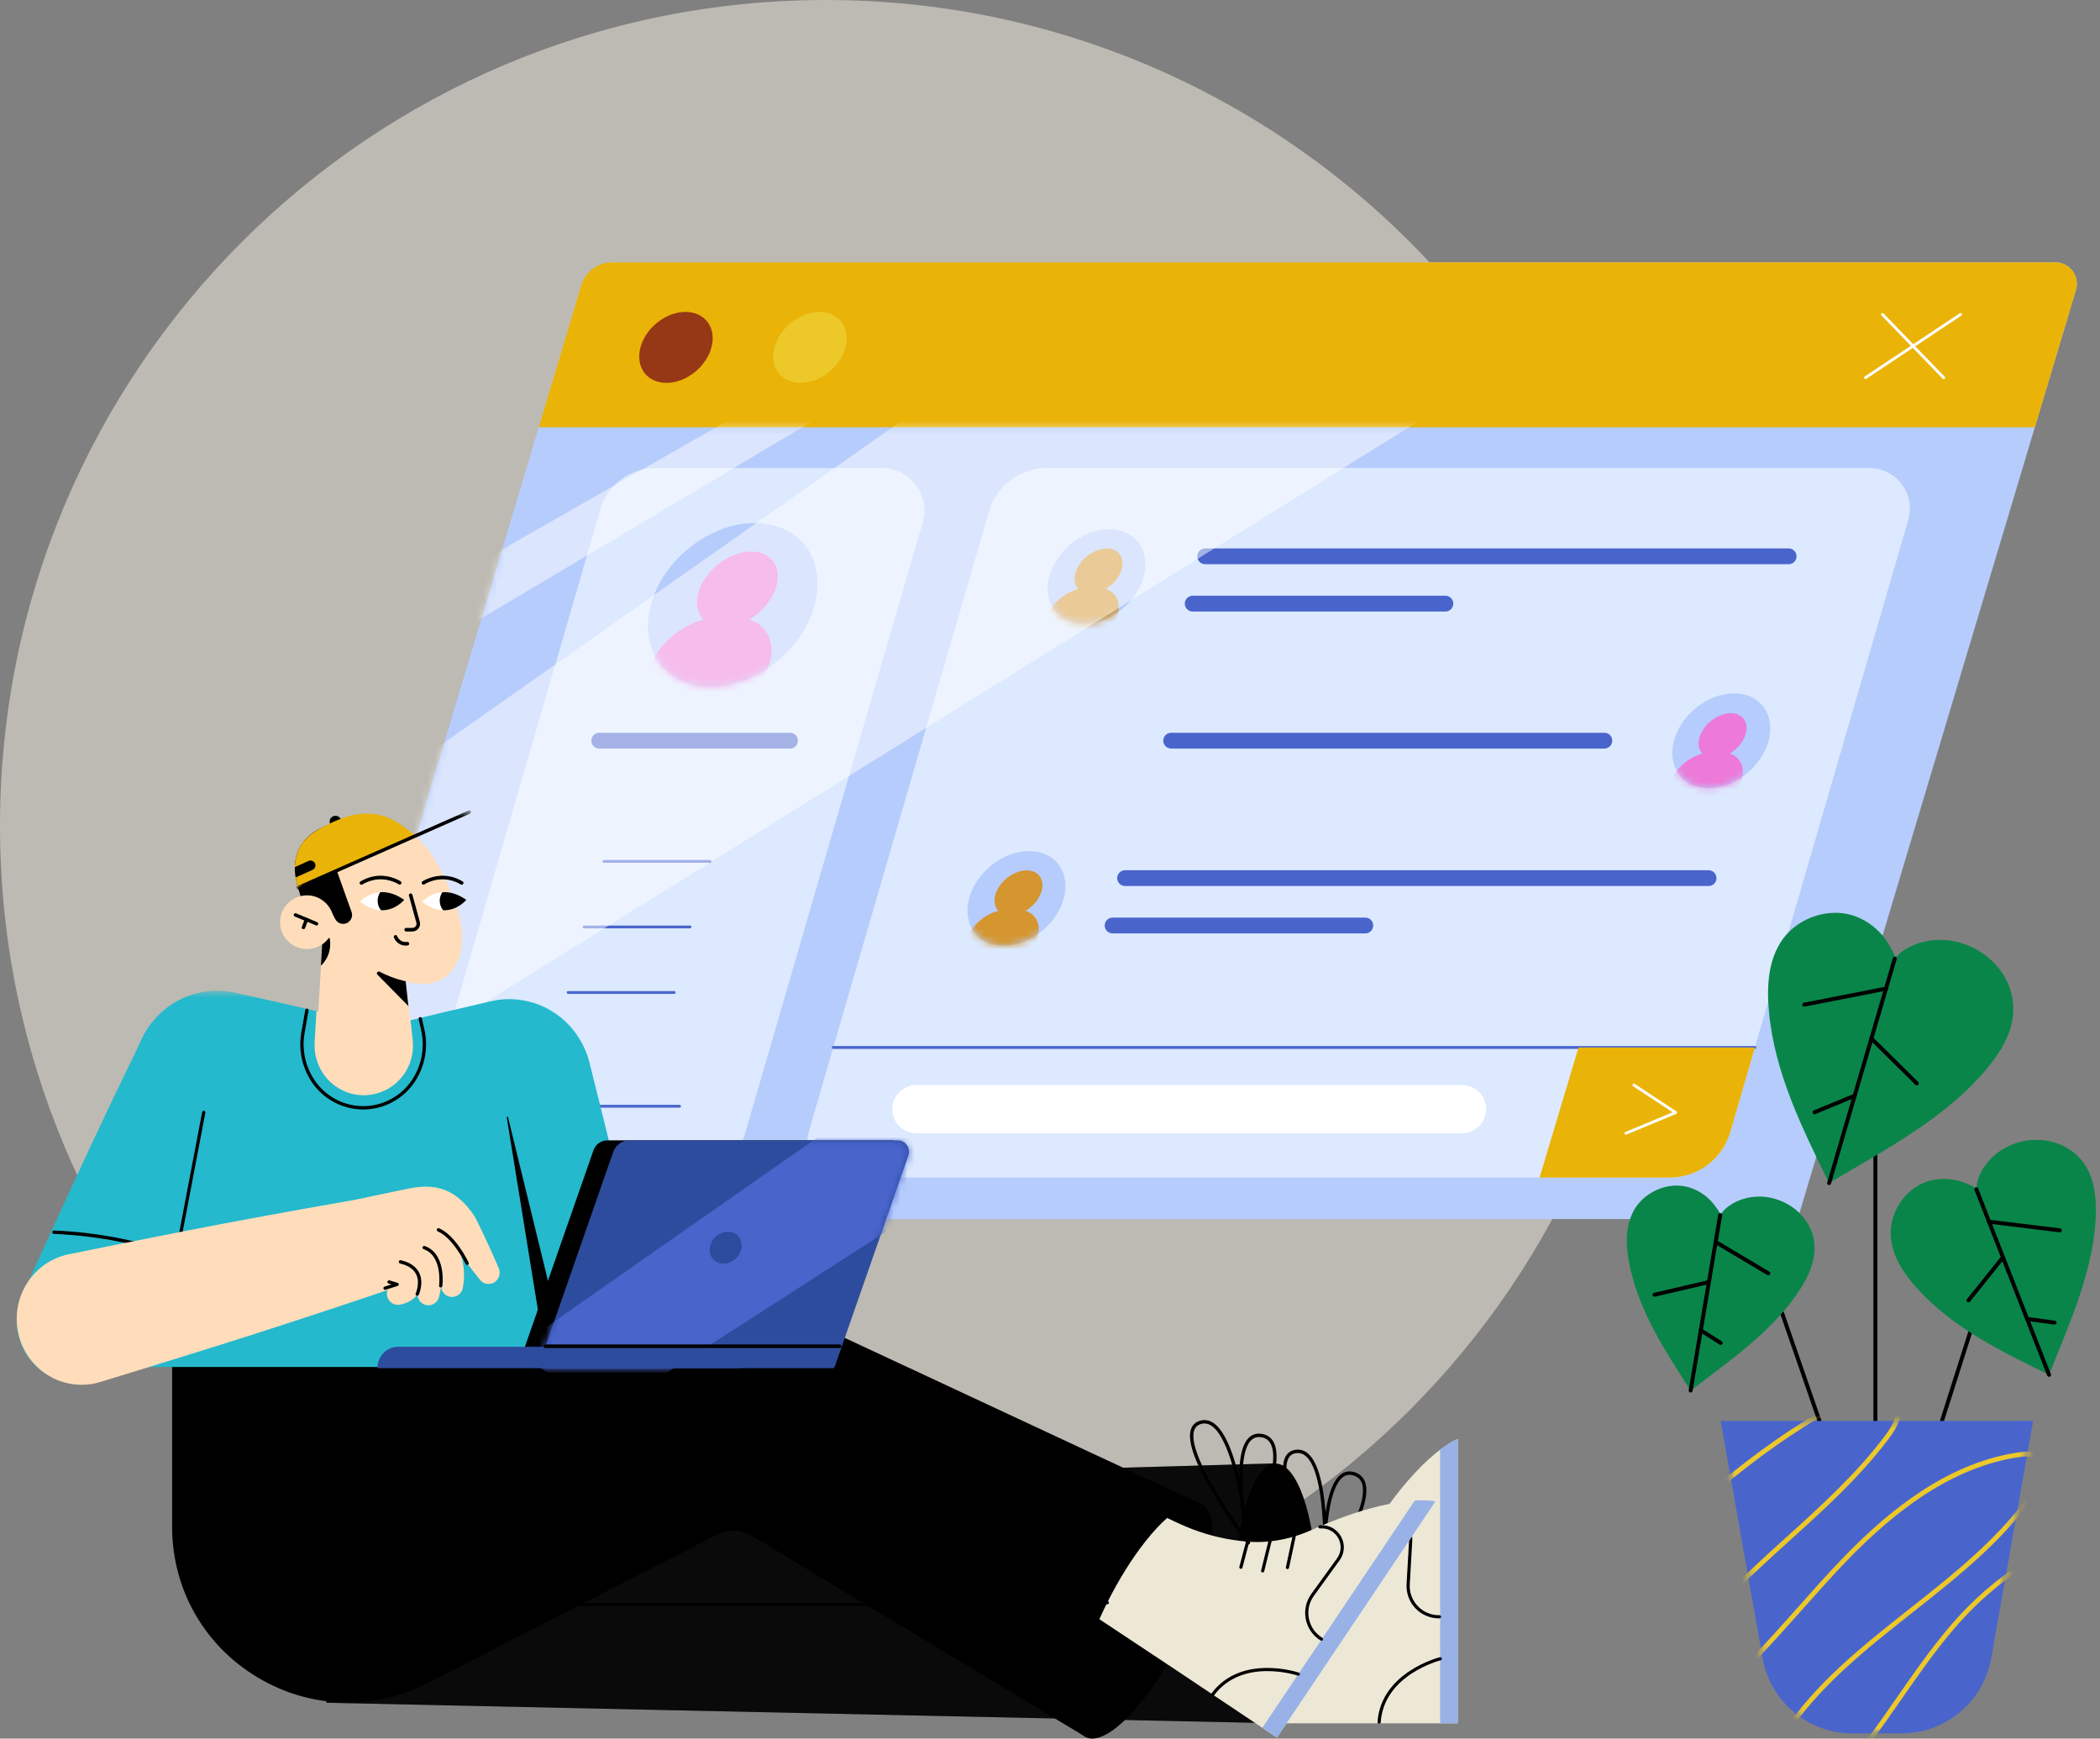 <svg width="302" height="250" viewBox="0 0 302 250" fill="none" xmlns="http://www.w3.org/2000/svg"><rect x="0" y="0" width="302" height="250" fill="#808080" stroke="none"/><path opacity="0.5" fill-rule="evenodd" clip-rule="evenodd" d="M237.53 118.765C237.53 184.357 184.357 237.53 118.765 237.53C53.173 237.53 0 184.357 0 118.765C0 53.173 53.173 0 118.765 0C184.357 0 237.53 53.173 237.53 118.765Z" fill="#F9F4E5"/><path fill-rule="evenodd" clip-rule="evenodd" d="M298.542 41.696L292.627 61.438L258.522 175.298H43.367L77.473 61.438L83.584 41.04C84.174 39.069 85.987 37.719 88.044 37.719H295.581C297.649 37.719 299.136 39.715 298.542 41.696Z" fill="#B6CCFC"/><path fill-rule="evenodd" clip-rule="evenodd" d="M298.542 41.696L292.627 61.438H77.473L83.583 41.04C84.174 39.069 85.986 37.719 88.044 37.719H295.581C297.651 37.719 299.136 39.715 298.542 41.696Z" fill="#EAB308"/><path fill-rule="evenodd" clip-rule="evenodd" d="M102.312 49.954C101.557 52.772 98.66 55.056 95.842 55.056C93.024 55.056 91.352 52.772 92.107 49.954C92.862 47.136 95.759 44.852 98.576 44.852C101.394 44.852 103.067 47.136 102.312 49.954Z" fill="#963716"/><path fill-rule="evenodd" clip-rule="evenodd" d="M121.581 49.954C120.825 52.772 117.93 55.056 115.112 55.056C112.294 55.056 110.622 52.772 111.377 49.954C112.132 47.136 115.028 44.852 117.846 44.852C120.663 44.852 122.336 47.136 121.581 49.954Z" fill="#EDC829"/><path fill-rule="evenodd" clip-rule="evenodd" d="M279.515 54.512C279.462 54.512 279.41 54.491 279.37 54.45L270.569 45.351C270.49 45.271 270.494 45.143 270.574 45.065C270.654 44.987 270.782 44.989 270.86 45.069L279.662 54.168C279.739 54.248 279.737 54.377 279.657 54.455C279.618 54.493 279.567 54.512 279.515 54.512Z" fill="white"/><path fill-rule="evenodd" clip-rule="evenodd" d="M268.274 54.512C268.207 54.512 268.144 54.48 268.105 54.421C268.042 54.328 268.067 54.203 268.161 54.14L281.838 45.042C281.932 44.98 282.056 45.005 282.12 45.098C282.181 45.191 282.155 45.317 282.063 45.379L268.385 54.478C268.351 54.501 268.311 54.512 268.274 54.512Z" fill="white"/><path fill-rule="evenodd" clip-rule="evenodd" d="M274.43 74.748L252.37 150.616L248.839 162.757C247.708 166.646 244.145 169.319 240.096 169.319H121.31C117.85 169.319 115.357 165.999 116.323 162.676L142.249 73.508C143.319 69.829 146.691 67.297 150.524 67.297H268.838C272.719 67.297 275.514 71.021 274.43 74.748Z" fill="#DCE9FF"/><path fill-rule="evenodd" clip-rule="evenodd" d="M86.358 73.219L60.325 162.754C59.369 166.042 61.835 169.328 65.26 169.328H98.83C102.664 169.328 106.038 166.794 107.108 163.114L132.682 75.156C133.826 71.229 130.879 67.305 126.79 67.305H94.237C90.588 67.305 87.377 69.715 86.358 73.219Z" fill="#DCE9FF"/><path fill-rule="evenodd" clip-rule="evenodd" d="M113.62 107.637H86.174C85.547 107.637 85.039 107.129 85.039 106.502C85.039 105.875 85.547 105.367 86.174 105.367H113.62C114.247 105.367 114.755 105.875 114.755 106.502C114.755 107.129 114.247 107.637 113.62 107.637Z" fill="#4965CC"/><path fill-rule="evenodd" clip-rule="evenodd" d="M257.228 81.129H173.314C172.686 81.129 172.18 80.621 172.18 79.994C172.18 79.367 172.686 78.859 173.314 78.859H257.228C257.854 78.859 258.363 79.367 258.363 79.994C258.363 80.621 257.854 81.129 257.228 81.129Z" fill="#4965CC"/><path fill-rule="evenodd" clip-rule="evenodd" d="M230.724 107.637H168.424C167.798 107.637 167.289 107.129 167.289 106.502C167.289 105.875 167.798 105.367 168.424 105.367H230.724C231.351 105.367 231.857 105.875 231.857 106.502C231.857 107.129 231.351 107.637 230.724 107.637Z" fill="#4965CC"/><path fill-rule="evenodd" clip-rule="evenodd" d="M207.862 87.933H171.518C170.89 87.933 170.383 87.425 170.383 86.799C170.383 86.172 170.89 85.664 171.518 85.664H207.862C208.488 85.664 208.997 86.172 208.997 86.799C208.997 87.425 208.488 87.933 207.862 87.933Z" fill="#4965CC"/><path fill-rule="evenodd" clip-rule="evenodd" d="M245.713 127.402H161.799C161.171 127.402 160.664 126.896 160.664 126.268C160.664 125.641 161.171 125.133 161.799 125.133H245.713C246.339 125.133 246.847 125.641 246.847 126.268C246.847 126.896 246.339 127.402 245.713 127.402Z" fill="#4965CC"/><path fill-rule="evenodd" clip-rule="evenodd" d="M196.346 134.215H160.002C159.374 134.215 158.867 133.706 158.867 133.08C158.867 132.452 159.374 131.945 160.002 131.945H196.346C196.973 131.945 197.481 132.452 197.481 133.08C197.481 133.706 196.973 134.215 196.346 134.215Z" fill="#4965CC"/><path fill-rule="evenodd" clip-rule="evenodd" d="M102.099 124.061H86.851C86.739 124.061 86.648 123.97 86.648 123.859C86.648 123.747 86.739 123.656 86.851 123.656H102.099C102.211 123.656 102.302 123.747 102.302 123.859C102.302 123.97 102.211 124.061 102.099 124.061Z" fill="#4965CC"/><path fill-rule="evenodd" clip-rule="evenodd" d="M99.243 133.49H83.996C83.884 133.49 83.793 133.4 83.793 133.289C83.793 133.176 83.884 133.086 83.996 133.086H99.243C99.356 133.086 99.446 133.176 99.446 133.289C99.446 133.4 99.356 133.49 99.243 133.49Z" fill="#4965CC"/><path fill-rule="evenodd" clip-rule="evenodd" d="M96.951 142.912H81.703C81.591 142.912 81.5 142.822 81.5 142.711C81.5 142.598 81.591 142.508 81.703 142.508H96.951C97.062 142.508 97.153 142.598 97.153 142.711C97.153 142.822 97.062 142.912 96.951 142.912Z" fill="#4965CC"/><path fill-rule="evenodd" clip-rule="evenodd" d="M97.719 159.273H70.273C70.161 159.273 70.07 159.183 70.07 159.07C70.07 158.958 70.161 158.867 70.273 158.867H97.719C97.831 158.867 97.922 158.958 97.922 159.07C97.922 159.183 97.831 159.273 97.719 159.273Z" fill="#4965CC"/><path fill-rule="evenodd" clip-rule="evenodd" d="M252.369 150.82H119.828C119.717 150.82 119.625 150.73 119.625 150.617C119.625 150.504 119.717 150.414 119.828 150.414H252.369C252.482 150.414 252.572 150.504 252.572 150.617C252.572 150.73 252.482 150.82 252.369 150.82Z" fill="#4965CC"/><path fill-rule="evenodd" clip-rule="evenodd" d="M210.257 156.023H131.788C130.259 156.023 128.911 157.025 128.471 158.487C127.798 160.713 129.464 162.955 131.788 162.955H210.257C211.786 162.955 213.134 161.953 213.574 160.489C214.246 158.266 212.581 156.023 210.257 156.023Z" fill="white"/><path fill-rule="evenodd" clip-rule="evenodd" d="M252.368 150.625L248.838 162.766C247.706 166.655 244.144 169.329 240.094 169.329H221.402L227.01 150.625H252.368Z" fill="#EAB308"/><path fill-rule="evenodd" clip-rule="evenodd" d="M233.828 163.155C233.748 163.155 233.673 163.109 233.64 163.031C233.598 162.928 233.647 162.809 233.75 162.766L240.548 159.937L234.859 156.192C234.765 156.13 234.739 156.004 234.801 155.912C234.862 155.818 234.988 155.792 235.082 155.854L241.09 159.809C241.152 159.85 241.188 159.922 241.181 159.997C241.172 160.072 241.125 160.137 241.056 160.164L233.907 163.14C233.881 163.15 233.854 163.155 233.828 163.155Z" fill="white"/><path fill-rule="evenodd" clip-rule="evenodd" d="M152.981 129.18C151.975 132.939 148.111 135.987 144.352 135.987C140.595 135.987 138.363 132.939 139.371 129.18C140.378 125.423 144.241 122.375 147.999 122.375C151.758 122.375 153.988 125.423 152.981 129.18Z" fill="#B6CCFC"/><path fill-rule="evenodd" clip-rule="evenodd" d="M117.184 86.994C115.437 93.514 108.735 98.8 102.214 98.8C95.694 98.8 91.825 93.514 93.572 86.994C95.319 80.473 102.021 75.188 108.541 75.188C115.062 75.188 118.932 80.473 117.184 86.994Z" fill="white"/><path fill-rule="evenodd" clip-rule="evenodd" d="M117.184 86.994C115.437 93.514 108.735 98.8 102.214 98.8C95.694 98.8 91.825 93.514 93.572 86.994C95.319 80.473 102.021 75.188 108.541 75.188C115.062 75.188 118.932 80.473 117.184 86.994Z" fill="#B6CCFC"/><mask id="mask0_7446_26994" style="mask-type:alpha" maskUnits="userSpaceOnUse" x="93" y="75" width="25" height="24"><path fill-rule="evenodd" clip-rule="evenodd" d="M93.572 87.017C91.825 93.537 95.694 98.823 102.214 98.823C108.735 98.823 115.437 93.537 117.184 87.017C118.932 80.497 115.062 75.211 108.541 75.211C102.021 75.211 95.319 80.497 93.572 87.017Z" fill="white"/></mask><g mask="url(#mask0_7446_26994)"><path fill-rule="evenodd" clip-rule="evenodd" d="M107.769 89.102H107.767C109.439 88.104 110.858 86.53 111.503 84.757C112.6 81.741 111.046 79.297 108.03 79.297C105.015 79.297 101.681 81.741 100.583 84.757C99.938 86.53 100.21 88.104 101.157 89.102H101.156C97.829 89.947 94.608 92.718 93.412 96.005L92.082 99.658H109.157L110.486 96.005C111.683 92.718 110.479 89.947 107.769 89.102Z" fill="#ED7AD8"/></g><path fill-rule="evenodd" clip-rule="evenodd" d="M164.497 82.899C163.49 86.658 159.627 89.705 155.868 89.705C152.11 89.705 149.878 86.658 150.887 82.899C151.894 79.141 155.757 76.094 159.514 76.094C163.274 76.094 165.504 79.141 164.497 82.899Z" fill="#B6CCFC"/><mask id="mask1_7446_26994" style="mask-type:alpha" maskUnits="userSpaceOnUse" x="150" y="76" width="15" height="14"><path fill-rule="evenodd" clip-rule="evenodd" d="M150.887 82.899C149.878 86.658 152.11 89.705 155.868 89.705C159.627 89.705 163.49 86.658 164.497 82.899C165.504 79.141 163.274 76.094 159.514 76.094C155.757 76.094 151.894 79.141 150.887 82.899Z" fill="white"/></mask><g mask="url(#mask1_7446_26994)"><path fill-rule="evenodd" clip-rule="evenodd" d="M159.009 84.688H159.007C159.998 84.097 160.84 83.163 161.222 82.112C161.872 80.324 160.95 78.875 159.164 78.875C157.376 78.875 155.398 80.324 154.748 82.112C154.366 83.163 154.528 84.097 155.087 84.688C153.115 85.189 151.205 86.832 150.495 88.781L149.707 90.947H159.831L160.619 88.781C161.329 86.832 160.614 85.189 159.009 84.688Z" fill="#D5962F"/></g><path fill-rule="evenodd" clip-rule="evenodd" d="M254.348 106.508C253.341 110.267 249.478 113.313 245.72 113.313C241.961 113.313 239.731 110.267 240.738 106.508C241.745 102.75 245.608 99.703 249.367 99.703C253.125 99.703 255.355 102.75 254.348 106.508Z" fill="#B6CCFC"/><mask id="mask2_7446_26994" style="mask-type:alpha" maskUnits="userSpaceOnUse" x="240" y="99" width="15" height="15"><path fill-rule="evenodd" clip-rule="evenodd" d="M240.746 106.5C239.739 110.259 241.969 113.305 245.728 113.305C249.486 113.305 253.349 110.259 254.356 106.5C255.363 102.742 253.132 99.695 249.375 99.695C245.616 99.695 241.752 102.742 240.746 106.5Z" fill="white"/></mask><g mask="url(#mask2_7446_26994)"><path fill-rule="evenodd" clip-rule="evenodd" d="M248.749 108.36H248.747C249.739 107.769 250.58 106.835 250.964 105.784C251.614 103.996 250.693 102.547 248.904 102.547C247.116 102.547 245.14 103.996 244.49 105.784C244.106 106.835 244.268 107.769 244.829 108.36H244.828C242.857 108.861 240.946 110.505 240.238 112.453L239.449 114.619H249.572L250.36 112.453C251.07 110.505 250.357 108.861 248.749 108.36Z" fill="#ED7AD8"/></g><mask id="mask3_7446_26994" style="mask-type:alpha" maskUnits="userSpaceOnUse" x="139" y="122" width="15" height="14"><path fill-rule="evenodd" clip-rule="evenodd" d="M139.371 129.182C138.364 132.939 140.594 135.987 144.353 135.987C148.111 135.987 151.976 132.939 152.983 129.182C153.989 125.423 151.759 122.375 148 122.375C144.242 122.375 140.379 125.423 139.371 129.182Z" fill="white"/></mask><g mask="url(#mask3_7446_26994)"><path fill-rule="evenodd" clip-rule="evenodd" d="M147.491 130.97C148.483 130.378 149.324 129.444 149.706 128.393C150.356 126.605 149.435 125.156 147.647 125.156C145.86 125.156 143.882 126.605 143.232 128.393C142.85 129.444 143.01 130.378 143.572 130.97C141.599 131.47 139.69 133.113 138.98 135.062L138.191 137.227H148.315L149.104 135.062C149.812 133.113 149.099 131.47 147.491 130.97Z" fill="#D5962F"/></g><mask id="mask4_7446_26994" style="mask-type:alpha" maskUnits="userSpaceOnUse" x="43" y="61" width="250" height="115"><path fill-rule="evenodd" clip-rule="evenodd" d="M77.469 61.391L43.363 175.249H258.518L292.624 61.391H77.469Z" fill="white"/></mask><g mask="url(#mask4_7446_26994)"><path opacity="0.5" fill-rule="evenodd" clip-rule="evenodd" d="M-58.633 192.98L-35.002 209.394L263.347 23.616L197.101 13.062L-58.633 192.98Z" fill="white"/></g><mask id="mask5_7446_26994" style="mask-type:alpha" maskUnits="userSpaceOnUse" x="43" y="61" width="250" height="115"><path fill-rule="evenodd" clip-rule="evenodd" d="M77.469 61.391L43.363 175.249H258.518L292.624 61.391H77.469Z" fill="white"/></mask><g mask="url(#mask5_7446_26994)"><path opacity="0.5" fill-rule="evenodd" clip-rule="evenodd" d="M-44.255 156.494L187.612 18.422L165.231 25.894L-49.691 148.64L-44.255 156.494Z" fill="white"/></g><path fill-rule="evenodd" clip-rule="evenodd" d="M264.73 213.489C264.612 213.489 264.502 213.415 264.461 213.297L251.891 177.011C251.839 176.863 251.918 176.7 252.067 176.649C252.216 176.597 252.378 176.676 252.43 176.825L265 213.11C265.051 213.259 264.972 213.422 264.824 213.473C264.793 213.484 264.761 213.489 264.73 213.489Z" fill="black"/><path fill-rule="evenodd" clip-rule="evenodd" d="M269.699 221.062C269.542 221.062 269.414 220.934 269.414 220.777V140.817C269.414 140.659 269.542 140.531 269.699 140.531C269.857 140.531 269.984 140.659 269.984 140.817V220.777C269.984 220.934 269.857 221.062 269.699 221.062Z" fill="black"/><path fill-rule="evenodd" clip-rule="evenodd" d="M272.559 225.674C272.53 225.674 272.501 225.669 272.472 225.66C272.322 225.612 272.239 225.452 272.287 225.302L288.002 175.972C288.05 175.822 288.21 175.739 288.36 175.787C288.51 175.835 288.593 175.995 288.546 176.145L272.83 225.475C272.792 225.596 272.68 225.674 272.559 225.674Z" fill="black"/><path fill-rule="evenodd" clip-rule="evenodd" d="M273.449 249.25H266.386C260.025 249.25 254.581 244.683 253.474 238.419L247.449 204.312H292.386L286.361 238.419C285.254 244.683 279.811 249.25 273.449 249.25Z" fill="#4965CC"/><path fill-rule="evenodd" clip-rule="evenodd" d="M294.675 197.691C297.596 190.26 301.223 182.509 301.403 174.383C301.452 172.134 301.182 169.802 300.05 167.858C297.525 163.523 291.616 162.781 287.633 165.501C285.667 166.844 284.251 169.017 284.216 171.014C284.221 170.702 282.577 170.091 282.315 169.995C281.596 169.734 280.839 169.578 280.076 169.531C278.633 169.441 277.147 169.732 275.89 170.456C273.427 171.874 271.803 174.696 271.903 177.548C272.011 180.648 273.929 183.387 276.053 185.648C281.219 191.149 287.999 194.41 294.675 197.691Z" fill="#098549"/><path fill-rule="evenodd" clip-rule="evenodd" d="M243.133 199.955C248.782 195.608 255.118 191.339 258.987 185.2C260.058 183.501 260.922 181.592 260.948 179.583C261.006 175.105 256.822 171.824 252.524 172.077C250.402 172.202 248.32 173.216 247.376 174.729C247.524 174.492 246.546 173.269 246.388 173.075C245.958 172.545 245.45 172.078 244.888 171.691C243.825 170.96 242.554 170.501 241.258 170.478C238.721 170.433 236.182 171.847 234.949 174.076C233.608 176.499 233.819 179.477 234.407 182.183C235.836 188.767 239.528 194.377 243.133 199.955Z" fill="#098549"/><path fill-rule="evenodd" clip-rule="evenodd" d="M263.044 170.115C271.092 165.313 280.024 160.72 286.026 153.305C287.688 151.252 289.111 148.893 289.456 146.275C290.224 140.436 285.27 135.506 279.619 135.171C276.829 135.006 273.955 136.007 272.488 137.836C272.717 137.549 271.629 135.802 271.454 135.525C270.975 134.766 270.383 134.078 269.709 133.485C268.434 132.366 266.846 131.57 265.158 131.339C261.853 130.888 258.319 132.342 256.364 135.061C254.239 138.017 254.053 141.937 254.401 145.562C255.248 154.379 259.2 162.275 263.044 170.115Z" fill="#098549"/><path fill-rule="evenodd" clip-rule="evenodd" d="M263.043 170.404C263.017 170.404 262.99 170.4 262.963 170.393C262.812 170.348 262.725 170.19 262.769 170.039L272.214 137.76C272.258 137.609 272.416 137.522 272.567 137.566C272.718 137.611 272.805 137.769 272.761 137.92L263.317 170.199C263.28 170.323 263.167 170.404 263.043 170.404Z" fill="black"/><path fill-rule="evenodd" clip-rule="evenodd" d="M243.133 200.235C243.118 200.235 243.102 200.233 243.086 200.231C242.93 200.205 242.826 200.057 242.852 199.902L247.095 174.675C247.121 174.52 247.268 174.415 247.423 174.442C247.579 174.468 247.683 174.615 247.657 174.77L243.414 199.997C243.391 200.136 243.27 200.235 243.133 200.235Z" fill="black"/><path fill-rule="evenodd" clip-rule="evenodd" d="M294.674 197.974C294.56 197.974 294.452 197.905 294.408 197.793L283.949 171.116C283.892 170.969 283.964 170.804 284.111 170.746C284.258 170.689 284.423 170.761 284.48 170.908L294.939 197.585C294.997 197.731 294.925 197.897 294.778 197.954C294.744 197.968 294.709 197.974 294.674 197.974Z" fill="black"/><path fill-rule="evenodd" clip-rule="evenodd" d="M296.23 177.199C296.218 177.199 296.207 177.198 296.195 177.197L286.004 175.951C285.848 175.932 285.737 175.79 285.756 175.633C285.775 175.477 285.917 175.366 286.074 175.385L296.264 176.631C296.42 176.65 296.532 176.792 296.512 176.948C296.495 177.093 296.372 177.199 296.23 177.199Z" fill="black"/><path fill-rule="evenodd" clip-rule="evenodd" d="M283.082 187.277C283.019 187.277 282.956 187.257 282.904 187.215C282.781 187.116 282.761 186.937 282.86 186.814L287.828 180.615C287.926 180.492 288.105 180.472 288.228 180.57C288.351 180.669 288.371 180.848 288.273 180.971L283.305 187.171C283.248 187.241 283.165 187.277 283.082 187.277Z" fill="black"/><path fill-rule="evenodd" clip-rule="evenodd" d="M295.465 190.468C295.452 190.468 295.439 190.467 295.426 190.465L291.473 189.927C291.317 189.906 291.208 189.762 291.229 189.606C291.25 189.45 291.395 189.34 291.55 189.362L295.503 189.9C295.659 189.921 295.769 190.065 295.747 190.221C295.728 190.364 295.606 190.468 295.465 190.468Z" fill="black"/><path fill-rule="evenodd" clip-rule="evenodd" d="M259.469 144.747C259.335 144.747 259.216 144.652 259.189 144.516C259.159 144.362 259.259 144.212 259.414 144.182L271.17 141.88C271.325 141.85 271.475 141.951 271.505 142.105C271.535 142.26 271.434 142.41 271.28 142.44L259.524 144.742C259.505 144.745 259.487 144.747 259.469 144.747Z" fill="black"/><path fill-rule="evenodd" clip-rule="evenodd" d="M275.657 156.069C275.584 156.069 275.512 156.042 275.457 155.987L268.921 149.535C268.809 149.424 268.808 149.244 268.918 149.132C269.029 149.02 269.209 149.019 269.321 149.129L275.857 155.581C275.969 155.692 275.97 155.872 275.86 155.984C275.804 156.041 275.73 156.069 275.657 156.069Z" fill="black"/><path fill-rule="evenodd" clip-rule="evenodd" d="M260.949 160.222C260.837 160.222 260.731 160.155 260.686 160.045C260.626 159.9 260.695 159.733 260.84 159.673L266.611 157.287C266.756 157.227 266.923 157.296 266.983 157.442C267.043 157.588 266.974 157.754 266.828 157.814L261.058 160.2C261.023 160.215 260.986 160.222 260.949 160.222Z" fill="black"/><path fill-rule="evenodd" clip-rule="evenodd" d="M254.3 183.382C254.25 183.382 254.2 183.369 254.154 183.342L246.581 178.835C246.445 178.754 246.401 178.579 246.482 178.444C246.562 178.309 246.737 178.264 246.873 178.345L254.446 182.852C254.581 182.932 254.626 183.107 254.545 183.243C254.492 183.332 254.397 183.382 254.3 183.382Z" fill="black"/><path fill-rule="evenodd" clip-rule="evenodd" d="M237.937 186.458C237.808 186.458 237.69 186.369 237.66 186.237C237.624 186.084 237.72 185.931 237.873 185.895L245.687 184.078C245.841 184.042 245.994 184.138 246.03 184.291C246.065 184.444 245.97 184.598 245.817 184.633L238.002 186.451C237.98 186.456 237.959 186.458 237.937 186.458Z" fill="black"/><path fill-rule="evenodd" clip-rule="evenodd" d="M247.449 193.392C247.396 193.392 247.343 193.377 247.296 193.347L244.437 191.526C244.304 191.441 244.265 191.265 244.349 191.132C244.434 190.999 244.61 190.96 244.743 191.045L247.602 192.866C247.735 192.951 247.774 193.127 247.689 193.26C247.635 193.345 247.543 193.392 247.449 193.392Z" fill="black"/><mask id="mask6_7446_26994" style="mask-type:alpha" maskUnits="userSpaceOnUse" x="247" y="204" width="46" height="46"><path fill-rule="evenodd" clip-rule="evenodd" d="M247.453 204.312L253.478 238.419C254.585 244.683 260.029 249.25 266.39 249.25H273.453C279.815 249.25 285.259 244.683 286.365 238.419L292.39 204.312" fill="white"/></mask><g mask="url(#mask6_7446_26994)"><path fill-rule="evenodd" clip-rule="evenodd" d="M258.296 259.886C257.71 259.886 257.117 259.763 256.53 259.476C254.929 258.694 253.929 256.685 254.099 254.59C254.255 252.673 255.228 250.936 256.159 249.489C260.865 242.183 267.844 236.675 274.592 231.349C280.976 226.311 287.578 221.101 292.217 214.388C292.733 213.641 293.25 212.838 293.402 211.943C293.532 211.177 293.337 210.197 292.61 209.73C292.011 209.346 291.193 209.4 290.398 209.514C285.891 210.165 281.318 211.981 276.805 214.913C273.08 217.333 269.339 220.52 265.368 224.658C263.244 226.871 261.165 229.21 259.154 231.474C254.599 236.6 249.889 241.901 244.327 246.106C242.243 247.68 240.402 248.05 239.14 247.146C237.412 245.907 237.941 243.332 239.012 241.336C243.307 233.333 250.178 227.117 256.822 221.106C261.764 216.635 266.874 212.012 270.911 206.674C271.645 205.704 272.382 204.657 272.634 203.454C272.845 202.442 272.623 201.047 271.636 200.376C270.352 199.504 268.504 200.225 267.225 200.844C254.278 207.107 243.602 217.057 233.277 226.678C233.139 226.807 232.923 226.799 232.795 226.661C232.666 226.524 232.674 226.308 232.812 226.179C243.173 216.523 253.888 206.537 266.928 200.229C268.359 199.537 270.444 198.741 272.02 199.812C273.273 200.664 273.567 202.325 273.302 203.593C273.021 204.935 272.202 206.1 271.455 207.086C267.379 212.475 262.245 217.12 257.28 221.612C250.679 227.584 243.853 233.76 239.614 241.659C238.722 243.32 238.167 245.609 239.538 246.591C240.885 247.556 242.858 246.36 243.915 245.561C249.424 241.397 254.111 236.122 258.644 231.02C260.659 228.752 262.743 226.407 264.875 224.185C268.883 220.01 272.663 216.789 276.433 214.34C281.03 211.354 285.695 209.503 290.301 208.839C291.226 208.705 292.191 208.651 292.978 209.156C293.968 209.79 294.242 211.07 294.075 212.057C293.899 213.09 293.314 214.002 292.779 214.776C288.081 221.573 281.439 226.815 275.015 231.885C268.31 237.176 261.378 242.648 256.733 249.859C255.848 251.234 254.923 252.878 254.779 254.645C254.658 256.135 255.248 258.09 256.829 258.863C257.712 259.294 260.147 259.881 263.676 256.03C267.038 252.361 269.936 248.192 272.739 244.16C275.11 240.748 277.562 237.22 280.293 233.995C284.457 229.076 293.042 220.841 303.821 220.841C303.851 220.841 303.881 220.841 303.911 220.842C304.015 220.842 304.113 220.89 304.177 220.971C304.242 221.052 304.266 221.158 304.243 221.259C303.127 226.148 299.585 229.923 296.161 233.574C295.455 234.327 294.724 235.106 294.034 235.876C289.833 240.561 286.388 245.843 283.794 251.576C282.926 253.493 282.837 254.845 283.519 255.711C284.724 257.238 287.381 256.222 288.468 255.715C294.474 252.909 299.95 249.164 304.743 244.584C304.879 244.454 305.095 244.459 305.225 244.595C305.355 244.732 305.35 244.948 305.214 245.078C300.367 249.709 294.83 253.496 288.757 256.333C287.523 256.91 284.49 258.044 282.983 256.134C282.669 255.735 281.712 254.521 283.172 251.295C285.795 245.498 289.278 240.157 293.526 235.42C294.221 234.645 294.954 233.863 295.663 233.107C298.925 229.63 302.294 226.038 303.474 221.527C293.132 221.701 284.857 229.661 280.814 234.436C278.104 237.637 275.661 241.151 273.299 244.549C270.484 248.6 267.573 252.788 264.18 256.491C262.906 257.881 260.659 259.886 258.296 259.886Z" fill="#EDC829"/></g><path fill-rule="evenodd" clip-rule="evenodd" d="M86.906 215.338H53.973V190.484H83.435L85.095 197.569L86.906 215.338Z" fill="black"/><path fill-rule="evenodd" clip-rule="evenodd" d="M183.487 247.796L46.941 244.846V214.337L183.487 210.414V247.796Z" fill="black"/><path opacity="0.2" fill-rule="evenodd" clip-rule="evenodd" d="M183.487 247.796L46.941 244.846V214.337L183.487 210.414V247.796Z" fill="#343434"/><path fill-rule="evenodd" clip-rule="evenodd" d="M133.171 230.972H75.447C75.312 230.972 75.203 230.863 75.203 230.728C75.203 230.593 75.312 230.484 75.447 230.484H133.171C133.306 230.484 133.415 230.593 133.415 230.728C133.415 230.863 133.306 230.972 133.171 230.972Z" fill="black"/><path fill-rule="evenodd" clip-rule="evenodd" d="M189.398 229.174C189.398 239.058 186.959 247.169 183.874 247.796C183.746 247.823 183.617 247.837 183.489 247.837C183.36 247.837 183.232 247.823 183.103 247.796C180.167 247.199 177.816 239.81 177.6 230.568C177.586 230.107 177.582 229.644 177.582 229.174C177.582 218.881 180.204 210.453 183.466 210.453C186.53 210.453 189.072 217.89 189.37 227.325C189.389 227.933 189.398 228.55 189.398 229.174Z" fill="black"/><path fill-rule="evenodd" clip-rule="evenodd" d="M209.643 206.906V247.797H183.101C180.164 247.201 177.813 239.812 177.598 230.57C180.424 230.116 184.3 229.886 189.368 227.327C189.659 227.18 189.955 227.024 190.253 226.861C192.997 225.365 195.368 223.078 197.137 220.248C197.611 219.486 198.081 218.768 198.541 218.089C202.103 212.818 205.123 209.955 207.109 208.452C208.715 207.237 209.643 206.906 209.643 206.906Z" fill="#EDE8D6"/><path fill-rule="evenodd" clip-rule="evenodd" d="M209.643 206.906V247.797H207.109V208.452C208.715 207.237 209.643 206.906 209.643 206.906Z" fill="#98B1E7"/><path fill-rule="evenodd" clip-rule="evenodd" d="M191.693 230.579C191.598 230.579 191.509 230.519 191.476 230.424L190.177 226.656C190.135 226.536 190.199 226.405 190.319 226.364C190.439 226.323 190.569 226.386 190.61 226.506L191.91 230.275C191.951 230.395 191.888 230.525 191.768 230.566C191.743 230.575 191.718 230.579 191.693 230.579Z" fill="black"/><path fill-rule="evenodd" clip-rule="evenodd" d="M194.586 229.275C194.492 229.275 194.404 229.217 194.37 229.124L192.819 224.863C192.775 224.743 192.837 224.612 192.956 224.569C193.074 224.525 193.206 224.586 193.25 224.706L194.802 228.967C194.845 229.086 194.783 229.217 194.664 229.261C194.639 229.27 194.612 229.275 194.586 229.275Z" fill="black"/><path fill-rule="evenodd" clip-rule="evenodd" d="M197.27 226.874C197.18 226.874 197.093 226.82 197.057 226.73L195.364 222.486C195.317 222.369 195.375 222.235 195.492 222.188C195.61 222.141 195.743 222.199 195.791 222.316L197.483 226.56C197.531 226.678 197.473 226.811 197.355 226.858C197.328 226.869 197.299 226.874 197.27 226.874Z" fill="black"/><path fill-rule="evenodd" clip-rule="evenodd" d="M198.331 247.858C198.326 247.858 198.321 247.858 198.314 247.858C198.188 247.849 198.092 247.739 198.102 247.613C198.597 240.43 206.986 238.316 207.071 238.296C207.194 238.266 207.319 238.341 207.348 238.464C207.378 238.588 207.301 238.711 207.179 238.742C207.097 238.761 199.032 240.799 198.56 247.644C198.551 247.766 198.45 247.858 198.331 247.858Z" fill="black"/><path fill-rule="evenodd" clip-rule="evenodd" d="M206.927 232.711C205.666 232.711 204.448 232.193 203.572 231.283C202.676 230.352 202.206 229.079 202.279 227.79L202.641 221.484C202.7 220.433 202.166 219.463 201.245 218.952C200.325 218.442 199.221 218.502 198.363 219.109C198.33 219.132 198.296 219.156 198.264 219.181C198.161 219.256 198.018 219.233 197.943 219.131C197.868 219.029 197.89 218.885 197.992 218.811C198.028 218.784 198.064 218.759 198.098 218.734C199.102 218.025 200.392 217.955 201.467 218.551C202.543 219.148 203.168 220.282 203.098 221.51L202.738 227.816C202.67 228.995 203.084 230.114 203.903 230.965C204.722 231.816 205.832 232.274 207.004 232.251C207.125 232.248 207.236 232.349 207.238 232.476C207.241 232.603 207.14 232.707 207.014 232.71C206.985 232.71 206.956 232.711 206.927 232.711Z" fill="black"/><path fill-rule="evenodd" clip-rule="evenodd" d="M186.646 208.933C186.563 208.933 186.478 208.938 186.391 208.95C185.873 209.02 185.51 209.271 185.283 209.717C184.545 211.164 185.238 214.56 187.288 219.538C188.401 222.243 189.643 224.741 190.273 225.97C190.325 224.646 190.391 222.025 190.256 219.243C190.003 214.054 189.175 210.665 187.86 209.444C187.491 209.101 187.092 208.933 186.646 208.933ZM190.474 227.126C190.385 227.126 190.302 227.078 190.259 226.998C190.241 226.964 188.411 223.548 186.837 219.724C184.701 214.537 184.032 211.095 184.848 209.496C185.15 208.905 185.647 208.559 186.326 208.467C187.021 208.373 187.649 208.582 188.192 209.087C191.57 212.226 190.753 226.299 190.717 226.897C190.71 227.006 190.632 227.097 190.526 227.12C190.509 227.124 190.491 227.126 190.474 227.126Z" fill="black"/><path fill-rule="evenodd" clip-rule="evenodd" d="M194.075 212.066C193.728 212.066 193.412 212.177 193.117 212.402C191.917 213.316 191.115 216.074 190.798 220.377C190.626 222.7 190.642 224.903 190.666 226.009C192.135 223.83 196.892 216.418 195.87 213.329C195.677 212.746 195.288 212.366 194.681 212.169C194.469 212.1 194.267 212.066 194.075 212.066ZM190.446 227.006C190.423 227.006 190.4 227.002 190.377 226.996C190.277 226.966 190.207 226.877 190.202 226.773C190.179 226.269 189.681 214.407 192.821 212.014C193.409 211.567 194.085 211.463 194.832 211.705C195.585 211.95 196.09 212.445 196.333 213.176C197.609 217.033 190.929 226.502 190.644 226.903C190.598 226.969 190.523 227.006 190.446 227.006Z" fill="black"/><path fill-rule="evenodd" clip-rule="evenodd" d="M172.86 216.338L156.16 249.781L108.145 220.854C106.606 219.928 104.696 219.863 103.098 220.682L61.833 241.843C53.967 246.012 44.725 245.781 37.069 241.215C29.356 236.613 24.75 228.504 24.75 219.522V218.324V188.968L60.042 190.484L56.945 210.063L80.549 197.958L90.945 192.627C100.284 187.839 111.31 187.632 120.822 192.069L172.86 216.338Z" fill="black"/><path fill-rule="evenodd" clip-rule="evenodd" d="M174.38 220.823C174.331 222.184 174.084 223.782 173.652 225.542C172.905 228.593 171.595 232.128 169.792 235.736C169.17 236.984 168.519 238.174 167.854 239.303C166.918 240.883 165.952 242.338 164.988 243.629C161.552 248.222 158.13 250.77 156.159 249.786C153.971 248.692 154.2 243.54 156.396 237.147C156.87 235.759 157.442 234.311 158.1 232.837C158.449 232.047 158.825 231.254 159.224 230.453C160.921 227.058 162.823 224.049 164.695 221.677C165.768 220.316 166.833 219.165 167.842 218.273C169.847 216.495 171.634 215.729 172.859 216.341C173.974 216.899 174.46 218.52 174.38 220.823Z" fill="black"/><path fill-rule="evenodd" clip-rule="evenodd" d="M206.423 215.894L183.639 249.85L181.534 248.442L168.594 239.789L167.855 239.301L158.102 232.834C158.45 232.045 158.826 231.251 159.226 230.451C160.923 227.056 162.825 224.046 164.697 221.674C165.77 220.314 166.834 219.162 167.844 218.27C169.56 219.098 171.626 220.096 174.381 220.821C174.959 220.975 175.569 221.114 176.214 221.238C176.845 221.36 177.51 221.468 178.21 221.555C178.533 221.596 178.866 221.628 179.203 221.66C182.316 221.947 185.559 221.369 188.606 220.004C189.425 219.637 190.212 219.302 190.973 218.995C196.869 216.6 200.969 215.905 203.459 215.765C205.466 215.65 206.423 215.894 206.423 215.894Z" fill="#EDE8D6"/><path fill-rule="evenodd" clip-rule="evenodd" d="M173.215 204.682C173.048 204.682 172.878 204.708 172.706 204.76C172.204 204.91 171.885 205.214 171.729 205.69C171.225 207.234 172.437 210.481 175.235 215.08C176.756 217.579 178.37 219.855 179.184 220.97C179.029 219.654 178.688 217.055 178.122 214.327C177.066 209.241 175.722 206.022 174.233 205.02C173.899 204.794 173.562 204.682 173.215 204.682ZM179.524 222.084C179.449 222.084 179.377 222.05 179.33 221.988C179.306 221.957 176.968 218.867 174.819 215.334C171.904 210.541 170.708 207.246 171.266 205.539C171.472 204.908 171.909 204.489 172.566 204.293C173.238 204.093 173.89 204.201 174.506 204.615C178.33 207.191 179.71 221.221 179.766 221.817C179.777 221.926 179.714 222.028 179.612 222.067C179.583 222.079 179.553 222.084 179.524 222.084Z" fill="black"/><path fill-rule="evenodd" clip-rule="evenodd" d="M181.044 206.636C180.585 206.636 180.201 206.802 179.879 207.138C178.836 208.227 178.473 211.075 178.827 215.376C179.019 217.698 179.377 219.871 179.573 220.96C180.685 218.579 184.233 210.519 182.743 207.625C182.462 207.079 182.019 206.765 181.389 206.664C181.269 206.645 181.155 206.636 181.044 206.636ZM179.471 221.982C179.461 221.982 179.45 221.981 179.44 221.98C179.336 221.966 179.253 221.889 179.233 221.787C179.132 221.293 176.797 209.651 179.527 206.8C180.038 206.267 180.69 206.059 181.465 206.183C182.248 206.308 182.824 206.718 183.177 207.402C185.037 211.014 179.909 221.406 179.69 221.847C179.648 221.93 179.563 221.982 179.471 221.982Z" fill="black"/><path fill-rule="evenodd" clip-rule="evenodd" d="M206.425 215.894L183.641 249.85L181.535 248.442L203.461 215.765C205.468 215.65 206.425 215.894 206.425 215.894Z" fill="#98B1E7"/><path fill-rule="evenodd" clip-rule="evenodd" d="M178.452 225.586C178.433 225.586 178.413 225.584 178.393 225.578C178.271 225.546 178.198 225.42 178.23 225.298L179.251 221.444C179.283 221.322 179.409 221.249 179.531 221.281C179.654 221.314 179.727 221.439 179.694 221.562L178.674 225.415C178.647 225.518 178.554 225.586 178.452 225.586Z" fill="black"/><path fill-rule="evenodd" clip-rule="evenodd" d="M181.585 226.112C181.567 226.112 181.548 226.11 181.53 226.105C181.407 226.075 181.332 225.951 181.362 225.827L182.448 221.424C182.478 221.301 182.602 221.226 182.725 221.257C182.848 221.287 182.924 221.411 182.893 221.534L181.808 225.937C181.782 226.042 181.688 226.112 181.585 226.112Z" fill="black"/><path fill-rule="evenodd" clip-rule="evenodd" d="M185.148 225.629C185.132 225.629 185.116 225.628 185.099 225.624C184.975 225.598 184.897 225.476 184.923 225.352L185.881 220.884C185.908 220.761 186.028 220.682 186.154 220.708C186.278 220.735 186.357 220.857 186.33 220.981L185.372 225.448C185.349 225.556 185.253 225.629 185.148 225.629Z" fill="black"/><path fill-rule="evenodd" clip-rule="evenodd" d="M174.389 243.891C174.342 243.891 174.294 243.876 174.253 243.846C174.151 243.77 174.13 243.627 174.205 243.525C178.493 237.741 186.699 240.481 186.781 240.509C186.901 240.55 186.965 240.681 186.924 240.8C186.882 240.92 186.752 240.984 186.632 240.943C186.553 240.915 178.66 238.286 174.574 243.798C174.529 243.859 174.46 243.891 174.389 243.891Z" fill="black"/><path fill-rule="evenodd" clip-rule="evenodd" d="M190.034 235.927C189.993 235.927 189.952 235.916 189.915 235.893C188.814 235.217 188.038 234.104 187.785 232.837C187.532 231.571 187.821 230.244 188.578 229.198L192.28 224.08C192.897 223.227 192.969 222.121 192.468 221.195C191.968 220.27 191.002 219.725 189.957 219.775C189.916 219.776 189.875 219.779 189.833 219.781C189.708 219.788 189.598 219.693 189.59 219.566C189.583 219.44 189.679 219.331 189.805 219.323C189.849 219.321 189.892 219.318 189.935 219.316C191.162 219.258 192.288 219.896 192.872 220.977C193.457 222.06 193.372 223.352 192.651 224.349L188.95 229.467C188.257 230.424 188.003 231.589 188.235 232.747C188.466 233.906 189.148 234.884 190.155 235.502C190.263 235.568 190.296 235.71 190.23 235.818C190.187 235.888 190.111 235.927 190.034 235.927Z" fill="black"/><path fill-rule="evenodd" clip-rule="evenodd" d="M159.227 230.696C159.186 230.696 159.145 230.686 159.106 230.664L115.56 205.864C110.91 203.216 105.384 202.813 100.399 204.759L51.57 224.46C48.356 225.757 44.837 225.219 42.156 223.022C39.476 220.826 38.258 217.481 38.898 214.075L42.549 194.652C42.574 194.52 42.701 194.432 42.834 194.457C42.966 194.482 43.053 194.61 43.028 194.742L39.377 214.165C38.77 217.393 39.925 220.563 42.465 222.645C45.005 224.728 48.341 225.237 51.387 224.008L100.219 204.306C105.345 202.306 111.023 202.72 115.801 205.441L159.348 230.24C159.465 230.307 159.505 230.456 159.439 230.573C159.394 230.652 159.311 230.696 159.227 230.696Z" fill="black"/><path fill-rule="evenodd" clip-rule="evenodd" d="M59.506 206.208C59.407 206.208 59.315 206.148 59.278 206.051C59.23 205.925 59.293 205.784 59.419 205.736L81.892 197.18C82.018 197.132 82.159 197.196 82.207 197.321C82.254 197.447 82.191 197.588 82.066 197.636L59.592 206.192C59.564 206.202 59.534 206.208 59.506 206.208Z" fill="black"/><path fill-rule="evenodd" clip-rule="evenodd" d="M54.52 167.491C58.943 166.483 63.335 165.348 67.719 164.174L74.288 162.387L74.699 162.275L74.802 162.247C74.723 162.268 74.623 162.291 74.534 162.308C74.355 162.346 74.152 162.367 73.991 162.387C73.331 162.452 72.648 162.421 71.997 162.275C70.691 161.983 69.511 161.299 68.621 160.298C68.173 159.802 67.799 159.226 67.525 158.61C67.455 158.458 67.392 158.302 67.338 158.143C67.285 157.991 67.245 157.882 67.208 157.746L67.182 157.648L67.17 157.599C67.168 157.593 67.164 157.576 67.165 157.58L67.169 157.593L67.201 157.698L67.264 157.907L67.772 159.579L69.806 166.267L71.87 172.945L74.382 183.755L76.486 190.419C77.876 194.823 82.499 197.242 86.811 195.822C90.92 194.469 93.264 190.118 92.272 185.9L92.264 185.868L90.22 174.976L88.585 168.231L86.939 161.489L85.262 154.758L84.842 153.075L84.789 152.865L84.763 152.76L84.663 152.399C84.581 152.125 84.507 151.874 84.402 151.587C84.292 151.295 84.174 151.005 84.048 150.719C83.529 149.578 82.835 148.517 82.002 147.591C80.333 145.747 78.124 144.449 75.699 143.935C74.491 143.677 73.234 143.603 72.008 143.738C71.705 143.766 71.363 143.824 71.044 143.883C70.885 143.913 70.714 143.949 70.566 143.982L70.462 144.006L70.044 144.103L63.36 145.665C58.909 146.723 54.465 147.82 50.053 149.043C45.093 150.419 42.164 155.64 43.511 160.706C44.819 165.625 49.676 168.587 54.496 167.497L54.52 167.491Z" fill="#24B9CD"/><path fill-rule="evenodd" clip-rule="evenodd" d="M21.176 196.565L33.057 157.87C33.937 150.477 40.181 145.971 47.493 146.238L60.722 147.251C67.013 147.481 72.481 150.669 73.984 156.889L77.487 196.565H21.176Z" fill="#24B9CD"/><mask id="mask7_7446_26994" style="mask-type:alpha" maskUnits="userSpaceOnUse" x="3" y="142" width="59" height="56"><path fill-rule="evenodd" clip-rule="evenodd" d="M3.387 142.461H61.534V197.683H3.387V142.461Z" fill="white"/></mask><g mask="url(#mask7_7446_26994)"><path fill-rule="evenodd" clip-rule="evenodd" d="M54.429 147.519C52.389 147.01 50.342 146.531 48.298 146.041L42.154 144.617L36.003 143.229L34.464 142.889L34.079 142.804L33.887 142.761L33.507 142.683L33.085 142.609C31.955 142.432 30.782 142.408 29.637 142.569C27.342 142.876 25.174 143.864 23.423 145.374C22.548 146.132 21.777 147.018 21.14 147.999C20.508 148.985 20.018 150.057 19.683 151.163L20.215 149.793L16.148 158.81C14.794 161.816 13.43 164.818 12.094 167.833L8.069 176.87C6.743 179.89 5.403 182.903 4.09 185.93C2.256 190.159 4.134 195.103 8.285 196.972C12.232 198.749 16.828 197.078 18.846 193.276C20.383 190.361 21.892 187.432 23.416 184.51L27.941 175.722C29.454 172.795 30.941 169.855 32.437 166.919L36.92 158.11L37.452 156.741C37.28 157.337 37.013 157.923 36.665 158.457C36.324 158.996 35.904 159.48 35.428 159.889C34.483 160.714 33.309 161.246 32.057 161.419C31.432 161.5 30.79 161.501 30.178 161.402C30.101 161.39 30.025 161.377 29.949 161.362L29.763 161.32L29.955 161.366L30.338 161.458L31.871 161.826L38.01 163.272L44.156 164.683C46.208 165.138 48.258 165.603 50.314 166.039C55.353 167.108 60.289 163.812 61.338 158.677C62.363 153.657 59.276 148.735 54.429 147.519Z" fill="#24B9CD"/></g><path fill-rule="evenodd" clip-rule="evenodd" d="M20.194 149.886C18.726 152.83 17.298 155.794 15.883 158.764L13.775 163.228L11.692 167.703C10.306 170.688 8.916 173.671 7.552 176.666C6.174 179.655 4.826 182.659 3.473 185.66L3.194 186.282C1.196 190.715 3.111 195.955 7.472 197.986C9.473 198.919 11.656 199.008 13.61 198.409L57.822 184.77C61.28 183.704 63.233 179.989 62.184 176.473C61.203 173.186 57.917 171.244 54.672 171.874L9.321 180.853L19.458 193.602C20.955 190.672 22.458 187.745 23.93 184.804C25.416 181.869 26.877 178.921 28.341 175.975L30.534 171.554L32.702 167.121C34.137 164.16 35.56 161.194 36.942 158.207C39.134 153.471 37.134 147.825 32.476 145.597C27.906 143.41 22.467 145.34 20.194 149.886Z" fill="#24B9CD"/><path fill-rule="evenodd" clip-rule="evenodd" d="M26.735 181.545C26.699 181.545 26.662 181.536 26.628 181.518C26.611 181.509 24.874 180.609 21.692 179.66C18.755 178.783 13.953 177.685 7.747 177.427C7.616 177.422 7.514 177.308 7.52 177.173C7.525 177.037 7.636 176.932 7.766 176.938C14.027 177.198 18.875 178.308 21.84 179.194C25.06 180.156 26.771 181.044 26.843 181.082C26.959 181.143 27.006 181.29 26.947 181.411C26.905 181.496 26.822 181.545 26.735 181.545Z" fill="black"/><path fill-rule="evenodd" clip-rule="evenodd" d="M52.233 159.536C50.276 159.536 48.41 158.905 46.837 157.711C44.588 156.004 43.222 153.209 43.184 150.233C43.176 149.587 43.244 148.907 43.392 148.156L43.902 145.231C43.925 145.1 44.047 145.012 44.177 145.035C44.306 145.058 44.392 145.184 44.369 145.315L43.858 148.245C43.715 148.968 43.651 149.615 43.658 150.227C43.695 153.053 44.989 155.706 47.12 157.324C48.611 158.455 50.379 159.053 52.233 159.053C53.968 159.053 55.642 158.524 57.073 157.522C59.376 155.912 60.767 153.179 60.797 150.212C60.803 149.57 60.729 148.893 60.569 148.144L60.205 146.539C60.176 146.409 60.256 146.279 60.383 146.249C60.51 146.219 60.638 146.3 60.667 146.43L61.032 148.038C61.2 148.827 61.278 149.538 61.271 150.217C61.24 153.341 59.771 156.221 57.342 157.92C55.831 158.977 54.064 159.536 52.233 159.536Z" fill="black"/><path fill-rule="evenodd" clip-rule="evenodd" d="M26.015 177.457C26 177.457 25.985 177.456 25.97 177.453C25.843 177.427 25.761 177.3 25.786 177.169L29.072 159.906C29.097 159.775 29.22 159.69 29.347 159.716C29.473 159.742 29.556 159.869 29.531 160L26.244 177.262C26.222 177.378 26.125 177.457 26.015 177.457Z" fill="black"/><path fill-rule="evenodd" clip-rule="evenodd" d="M78.685 196.567L72.876 160.67C72.858 160.554 73.025 160.518 73.053 160.633L81.407 194.817L78.685 196.567Z" fill="black"/><path fill-rule="evenodd" clip-rule="evenodd" d="M14.383 198.73C16.201 198.183 18.016 197.625 19.83 197.062L25.273 195.377C28.9 194.247 32.53 193.127 36.15 191.966C39.77 190.81 43.38 189.61 46.995 188.431L52.41 186.628L57.816 184.794C61.25 183.63 63.104 179.859 61.958 176.371C60.921 173.215 57.781 171.374 54.65 171.914L49.03 172.878L43.417 173.873C39.68 174.559 35.939 175.223 32.208 175.933C28.476 176.637 24.755 177.382 21.03 178.117L15.446 179.23C13.585 179.599 11.724 179.973 9.866 180.359C4.819 181.406 1.562 186.412 2.593 191.54C3.623 196.668 8.551 199.976 13.599 198.929C13.859 198.875 14.132 198.805 14.383 198.73Z" fill="#FFDDBA"/><path fill-rule="evenodd" clip-rule="evenodd" d="M49.019 180.277C51.207 179.623 53.388 178.939 55.566 178.24L58.828 177.174L59.643 176.902C59.907 176.815 60.213 176.711 60.399 176.654C60.833 176.517 61.241 176.418 61.538 176.37C61.843 176.322 62.046 176.312 62.262 176.343C62.476 176.374 62.732 176.469 63.034 176.663C63.334 176.856 63.669 177.114 64.002 177.439L64.109 177.537L64.194 177.621C64.251 177.678 64.306 177.74 64.36 177.803L64.4 177.851L64.42 177.875L64.452 177.92L64.579 178.097L64.833 178.45C66.187 180.337 67.565 182.209 69.026 184.03C69.584 184.724 70.588 184.826 71.269 184.258C71.831 183.79 71.997 183.01 71.725 182.362C70.817 180.2 69.824 178.089 68.808 175.994L68.617 175.601L68.522 175.404L68.498 175.355L68.462 175.287L68.388 175.15C68.287 174.969 68.177 174.792 68.061 174.618C68.003 174.531 67.943 174.445 67.881 174.36L67.786 174.233L67.705 174.129C67.287 173.577 66.801 173.018 66.205 172.49C65.609 171.966 64.865 171.463 63.993 171.124C63.125 170.78 62.174 170.637 61.34 170.633C60.493 170.628 59.771 170.733 59.091 170.851C58.718 170.917 58.474 170.971 58.185 171.029L57.342 171.2L53.972 171.904C51.728 172.385 49.487 172.881 47.253 173.407C45.377 173.848 44.208 175.756 44.641 177.668C45.074 179.579 46.947 180.771 48.823 180.33C48.885 180.315 48.958 180.295 49.019 180.277Z" fill="#FFDDBA"/><path fill-rule="evenodd" clip-rule="evenodd" d="M46.744 184.863L61.552 178.981L59.309 178.654C59.288 178.633 59.337 178.662 59.359 178.672L59.451 178.724C59.515 178.76 59.582 178.802 59.649 178.845C59.784 178.929 59.92 179.024 60.054 179.12C60.324 179.315 60.588 179.526 60.84 179.749C61.343 180.196 61.801 180.689 62.182 181.22C62.375 181.485 62.549 181.76 62.698 182.044C62.851 182.327 62.983 182.619 63.087 182.92C63.307 183.52 63.412 184.157 63.428 184.822L63.431 184.927C63.453 185.814 64.177 186.516 65.048 186.494C65.803 186.475 66.42 185.919 66.559 185.194C66.748 184.203 66.794 183.152 66.651 182.127C66.587 181.613 66.476 181.106 66.332 180.613C66.192 180.119 66.014 179.639 65.808 179.176C65.4 178.247 64.883 177.389 64.296 176.595C64.002 176.197 63.69 175.816 63.357 175.447C63.19 175.263 63.019 175.082 62.837 174.903C62.747 174.813 62.654 174.724 62.556 174.634L62.404 174.496C62.344 174.444 62.31 174.412 62.206 174.332L62.206 174.331C61.596 173.886 60.853 173.769 60.179 173.946L59.962 174.004L44.591 178.123C42.73 178.622 41.618 180.563 42.108 182.459C42.597 184.355 44.503 185.488 46.365 184.989C46.494 184.954 46.623 184.911 46.744 184.863Z" fill="#FFDDBA"/><path fill-rule="evenodd" clip-rule="evenodd" d="M44.012 186.438L58.828 180.535L56.836 180.362L56.836 180.362C56.806 180.345 56.809 180.345 56.81 180.344C56.809 180.342 56.809 180.34 56.815 180.342C56.823 180.344 56.828 180.343 56.84 180.348C56.861 180.355 56.884 180.363 56.91 180.374C56.961 180.395 57.017 180.421 57.073 180.449C57.186 180.506 57.303 180.569 57.419 180.642C57.651 180.783 57.877 180.949 58.09 181.13C58.518 181.492 58.891 181.918 59.189 182.402C59.49 182.885 59.714 183.43 59.856 184.028C59.995 184.627 60.054 185.276 60.028 185.953L60.025 186.012C59.991 186.904 60.671 187.656 61.544 187.691C62.3 187.721 62.953 187.204 63.137 186.487C63.366 185.595 63.497 184.644 63.488 183.659C63.476 182.677 63.314 181.66 62.982 180.691C62.655 179.719 62.166 178.797 61.557 177.974C61.252 177.561 60.919 177.171 60.553 176.804C60.371 176.62 60.179 176.443 59.975 176.269C59.873 176.182 59.768 176.096 59.655 176.009C59.599 175.966 59.54 175.922 59.478 175.877L59.377 175.807L59.318 175.769C59.298 175.756 59.28 175.744 59.229 175.714L59.228 175.714C58.659 175.395 58.02 175.332 57.437 175.487L57.237 175.541L41.858 179.674C39.996 180.175 38.883 182.123 39.373 184.025C39.864 185.928 41.77 187.064 43.633 186.564C43.762 186.529 43.891 186.486 44.012 186.438Z" fill="#FFDDBA"/><path fill-rule="evenodd" clip-rule="evenodd" d="M41.575 188.083L56.59 181.501L53.965 180.975C53.994 180.988 54.071 181.047 54.127 181.089L54.313 181.233C54.439 181.331 54.564 181.433 54.688 181.537C54.934 181.745 55.175 181.961 55.403 182.179C55.858 182.614 56.273 183.074 56.567 183.488C56.714 183.693 56.825 183.885 56.892 184.011C56.962 184.143 56.981 184.173 57.037 184.131C57.064 184.113 57.1 184.094 57.121 184.101C57.143 184.107 57.146 184.138 57.118 184.184C57.066 184.278 56.886 184.411 56.66 184.523L56.522 184.592C55.74 184.981 55.416 185.941 55.8 186.735C56.127 187.411 56.861 187.748 57.555 187.594C58.032 187.489 58.546 187.339 59.095 186.997C59.367 186.826 59.645 186.604 59.895 186.316C60.145 186.03 60.36 185.677 60.503 185.305C60.648 184.933 60.722 184.55 60.748 184.196C60.774 183.841 60.754 183.511 60.714 183.208C60.63 182.601 60.469 182.092 60.291 181.627C59.928 180.7 59.483 179.933 59.012 179.206C58.776 178.844 58.531 178.496 58.276 178.156C58.149 177.986 58.019 177.818 57.885 177.65L57.679 177.399C57.604 177.31 57.548 177.24 57.441 177.125L57.441 177.125C56.773 176.477 55.84 176.284 55.014 176.537L54.815 176.599L39.171 181.445C37.328 182.017 36.289 183.996 36.852 185.866C37.415 187.737 39.367 188.79 41.21 188.219C41.335 188.18 41.459 188.134 41.575 188.083Z" fill="#FFDDBA"/><path fill-rule="evenodd" clip-rule="evenodd" d="M67.182 181.891C67.093 181.891 67.008 181.841 66.967 181.755C66.949 181.717 65.16 178.005 62.959 177.067C62.837 177.015 62.78 176.873 62.831 176.75C62.882 176.627 63.022 176.569 63.143 176.62C65.511 177.63 67.32 181.385 67.396 181.544C67.453 181.665 67.404 181.809 67.285 181.867C67.252 181.884 67.216 181.891 67.182 181.891Z" fill="black"/><path fill-rule="evenodd" clip-rule="evenodd" d="M63.377 185.129C63.367 185.129 63.356 185.128 63.345 185.126C63.216 185.109 63.126 184.987 63.144 184.855C63.149 184.812 63.681 180.568 60.923 179.626C60.799 179.584 60.733 179.447 60.774 179.321C60.815 179.195 60.949 179.127 61.072 179.169C62.377 179.614 63.229 180.76 63.536 182.481C63.763 183.75 63.617 184.873 63.61 184.92C63.594 185.041 63.493 185.129 63.377 185.129Z" fill="black"/><path fill-rule="evenodd" clip-rule="evenodd" d="M60.004 186.322C59.97 186.322 59.935 186.315 59.903 186.3C59.782 186.243 59.729 186.099 59.785 185.977C59.791 185.962 60.454 184.481 59.855 183.246C59.484 182.483 58.703 181.957 57.534 181.683C57.405 181.653 57.324 181.522 57.354 181.391C57.384 181.26 57.514 181.179 57.643 181.209C58.962 181.518 59.852 182.133 60.289 183.036C60.988 184.481 60.254 186.113 60.222 186.182C60.181 186.27 60.094 186.322 60.004 186.322Z" fill="black"/><path fill-rule="evenodd" clip-rule="evenodd" d="M55.375 185.467C55.273 185.467 55.178 185.404 55.145 185.305C55.104 185.182 55.173 185.049 55.3 185.009L56.312 184.69L55.88 184.56C55.753 184.521 55.682 184.39 55.721 184.266C55.761 184.143 55.896 184.074 56.024 184.112L57.181 184.462C57.282 184.492 57.35 184.582 57.351 184.684C57.352 184.786 57.284 184.877 57.184 184.909L55.449 185.455C55.424 185.463 55.399 185.467 55.375 185.467Z" fill="black"/><path fill-rule="evenodd" clip-rule="evenodd" d="M74.41 196.739H117.067L128.503 163.977H87.334C86.442 163.977 85.646 164.548 85.346 165.403L74.41 196.739Z" fill="black"/><path fill-rule="evenodd" clip-rule="evenodd" d="M77.818 196.739H119.731C119.873 196.739 119.999 196.649 120.045 196.514L130.63 166.158C131.002 165.095 130.227 163.977 129.118 163.977H90.494C89.461 163.977 88.54 164.638 88.193 165.628L77.504 196.285C77.427 196.507 77.588 196.739 77.818 196.739Z" fill="#2E4C9E"/><mask id="mask8_7446_26994" style="mask-type:alpha" maskUnits="userSpaceOnUse" x="77" y="164" width="54" height="33"><path fill-rule="evenodd" clip-rule="evenodd" d="M129.041 164.109C130.148 164.109 130.923 165.224 130.551 166.284L119.973 196.549C119.925 196.684 119.801 196.774 119.659 196.774H77.771C77.541 196.774 77.38 196.542 77.457 196.321L88.14 165.756C88.487 164.769 89.407 164.109 90.439 164.109H129.041Z" fill="white"/></mask><g mask="url(#mask8_7446_26994)"><path fill-rule="evenodd" clip-rule="evenodd" d="M126.396 157.383L73.824 194.136L87.209 202.974L136.122 171.506L126.396 157.383Z" fill="#4965CC"/></g><path fill-rule="evenodd" clip-rule="evenodd" d="M104.039 181.717C102.78 181.717 101.902 180.685 102.079 179.413C102.256 178.141 103.421 177.109 104.681 177.109C105.94 177.109 106.818 178.141 106.641 179.413C106.464 180.685 105.299 181.717 104.039 181.717ZM106.493 196.733H54.277C54.277 195.037 55.602 193.661 57.235 193.661H106.493V196.733Z" fill="#2E4C9E"/><path fill-rule="evenodd" clip-rule="evenodd" d="M120.761 193.832H78.406C78.274 193.832 78.168 193.718 78.168 193.576C78.168 193.435 78.274 193.32 78.406 193.32H120.761C120.893 193.32 120.999 193.435 120.999 193.576C120.999 193.718 120.893 193.832 120.761 193.832Z" fill="black"/><path fill-rule="evenodd" clip-rule="evenodd" d="M59.026 146.7L59.35 149.489C59.394 149.887 59.41 150.334 59.386 150.747C59.157 154.697 55.805 157.71 51.9 157.478C47.996 157.245 45.017 153.855 45.247 149.905L45.511 145.375C45.511 145.375 50.379 146.995 59.026 146.7Z" fill="#FFDDBA"/><path fill-rule="evenodd" clip-rule="evenodd" d="M49.084 118.143C49.084 118.606 48.708 118.982 48.245 118.982C47.782 118.982 47.406 118.606 47.406 118.143C47.406 117.68 47.782 117.305 48.245 117.305C48.708 117.305 49.084 117.68 49.084 118.143Z" fill="black"/><path fill-rule="evenodd" clip-rule="evenodd" d="M64.651 139.937C63.176 141.474 61.159 141.728 59.027 141.301C53.587 140.21 47.373 134.687 47.373 134.687C46.141 133.721 44.83 132.397 44.002 130.936L43.96 130.859C43.746 130.479 43.57 130.087 43.434 129.692C43.431 129.681 43.426 129.672 43.423 129.662C43.359 129.468 43.304 129.272 43.262 129.075C43.111 128.39 42.986 128.124 42.847 127.654C42.74 127.297 42.626 126.817 42.487 125.94C42.042 123.133 43.215 120.649 45.729 119.292C49.115 117.464 53.502 116.994 57.119 118.537C57.129 118.542 57.139 118.545 57.149 118.55C58.073 118.947 58.903 119.486 59.651 120.132C60.364 120.743 61.005 121.454 61.583 122.224C63.201 124.368 64.333 126.984 65.245 129.339C66.54 132.68 67.409 137.062 64.651 139.937Z" fill="#FFDDBA"/><path fill-rule="evenodd" clip-rule="evenodd" d="M56.916 129.061L59.134 147.931C59.572 151.658 56.906 155.035 53.18 155.473C49.453 155.911 46.077 153.245 45.638 149.518C45.593 149.128 45.584 148.705 45.604 148.325L46.721 129.358C46.887 126.535 49.31 124.382 52.132 124.548C54.649 124.696 56.633 126.641 56.916 129.061Z" fill="#FFDDBA"/><path fill-rule="evenodd" clip-rule="evenodd" d="M58.34 141.093C58.34 141.093 56.729 140.824 54.595 139.727C54.334 139.593 54.076 139.911 54.264 140.136L58.731 144.661L58.34 141.093Z" fill="black"/><path fill-rule="evenodd" clip-rule="evenodd" d="M46.33 135.766C46.33 135.766 46.844 135.46 47.214 134.917C47.27 134.835 47.398 134.858 47.417 134.957C47.549 135.626 47.667 137.399 46.152 138.858L46.33 135.766Z" fill="black"/><path fill-rule="evenodd" clip-rule="evenodd" d="M57.149 118.55C57.139 118.545 57.129 118.542 57.119 118.537C53.502 116.994 49.115 117.464 45.729 119.292C43.215 120.649 42.042 123.133 42.487 125.94C42.807 127.965 42.996 127.863 43.262 129.075C43.304 129.272 43.359 129.468 43.423 129.662C43.426 129.672 43.431 129.682 43.434 129.692L46.444 129.997C46.929 130.149 47.331 130.487 47.567 130.936L48.198 132.136C48.494 132.727 49.192 132.998 49.81 132.76C50.32 132.563 50.633 132.076 50.633 131.562C50.633 131.418 50.608 131.272 50.558 131.13L48.261 124.701" fill="black"/><path fill-rule="evenodd" clip-rule="evenodd" d="M47.995 132.828C47.871 134.957 46.045 136.583 43.916 136.459C41.786 136.336 40.161 134.51 40.284 132.381C40.407 130.251 42.234 128.625 44.363 128.749C46.492 128.872 48.118 130.698 47.995 132.828Z" fill="#FFDDBA"/><path fill-rule="evenodd" clip-rule="evenodd" d="M45.427 133.06L42.395 131.79C42.268 131.737 42.209 131.592 42.261 131.465C42.315 131.339 42.46 131.279 42.587 131.332L45.619 132.602C45.746 132.655 45.805 132.801 45.752 132.927C45.712 133.022 45.62 133.08 45.523 133.08C45.491 133.08 45.458 133.074 45.427 133.06Z" fill="black"/><path fill-rule="evenodd" clip-rule="evenodd" d="M43.639 133.613C43.61 133.613 43.58 133.608 43.551 133.597C43.422 133.548 43.358 133.404 43.407 133.276L43.843 132.136C43.892 132.008 44.035 131.944 44.163 131.993C44.291 132.042 44.356 132.186 44.307 132.314L43.871 133.454C43.834 133.553 43.739 133.613 43.639 133.613Z" fill="black"/><path fill-rule="evenodd" clip-rule="evenodd" d="M59.651 120.132L42.847 127.654C42.75 127.329 42.646 126.904 42.525 126.174C42.512 126.099 42.5 126.022 42.487 125.94C42.423 125.528 42.39 125.108 42.4 124.691C42.418 123.58 42.703 122.485 43.297 121.531C44.224 120.038 45.719 119.258 47.249 118.505C47.863 118.204 48.489 117.921 49.133 117.683C51.644 116.748 54.315 116.676 56.702 118.001C57.743 118.579 58.749 119.354 59.651 120.132Z" fill="#EAB308"/><mask id="mask9_7446_26994" style="mask-type:alpha" maskUnits="userSpaceOnUse" x="42" y="116" width="26" height="12"><path fill-rule="evenodd" clip-rule="evenodd" d="M42.602 116.523H67.73V127.894H42.602V116.523Z" fill="white"/></mask><g mask="url(#mask9_7446_26994)"><path fill-rule="evenodd" clip-rule="evenodd" d="M42.85 127.894C42.755 127.894 42.664 127.839 42.623 127.746C42.567 127.621 42.624 127.474 42.75 127.419L67.381 116.545C67.506 116.489 67.653 116.546 67.708 116.672C67.764 116.797 67.707 116.944 67.581 116.999L42.95 127.873C42.918 127.887 42.884 127.894 42.85 127.894Z" fill="black"/></g><path fill-rule="evenodd" clip-rule="evenodd" d="M45.364 124.441C45.364 124.709 45.207 124.962 44.949 125.082L42.525 126.172C42.512 126.098 42.5 126.021 42.487 125.939C42.423 125.526 42.39 125.107 42.4 124.689L44.368 123.797C44.74 123.628 45.178 123.812 45.319 124.195C45.349 124.277 45.364 124.359 45.364 124.441Z" fill="black"/><path fill-rule="evenodd" clip-rule="evenodd" d="M67.056 129.394C67.056 129.394 65.787 130.963 63.723 130.889C62.849 130.857 61.831 130.533 60.711 129.664C60.711 129.664 61.802 128.413 63.617 128.292C64.579 128.224 65.742 128.472 67.056 129.394Z" fill="white"/><path fill-rule="evenodd" clip-rule="evenodd" d="M67.06 129.394C67.06 129.394 65.791 130.963 63.727 130.889C63.437 130.539 63.261 130.101 63.24 129.613C63.219 129.125 63.361 128.665 63.621 128.292C64.583 128.224 65.746 128.472 67.06 129.394Z" fill="black"/><path d="M58.991 128.478C59.119 128.443 59.252 128.512 59.298 128.634L59.306 128.657L60.371 132.535C60.562 133.232 60.049 133.92 59.333 133.942L59.294 133.943L58.408 133.94C58.266 133.94 58.152 133.825 58.152 133.683C58.153 133.549 58.255 133.44 58.386 133.428L58.41 133.427L59.296 133.43C59.682 133.431 59.965 133.074 59.884 132.702L59.876 132.671L58.812 128.793C58.774 128.657 58.854 128.515 58.991 128.478Z" fill="black"/><path d="M61.569 126.327C63.092 125.73 64.803 125.734 66.529 126.737C66.651 126.808 66.693 126.965 66.621 127.088C66.55 127.21 66.393 127.252 66.271 127.18C64.694 126.264 63.144 126.261 61.756 126.804C61.556 126.883 61.377 126.967 61.224 127.051L61.144 127.095C61.097 127.122 61.064 127.143 61.045 127.156C60.927 127.235 60.768 127.204 60.688 127.087C60.609 126.97 60.64 126.81 60.757 126.731L60.79 126.71C60.834 126.682 60.897 126.645 60.978 126.6C61.15 126.507 61.348 126.414 61.569 126.327Z" fill="black"/><path fill-rule="evenodd" clip-rule="evenodd" d="M58.127 129.394C58.127 129.394 56.858 130.963 54.794 130.889C53.919 130.857 52.901 130.533 51.781 129.664C51.781 129.664 52.872 128.413 54.687 128.292C55.65 128.224 56.813 128.472 58.127 129.394Z" fill="white"/><path fill-rule="evenodd" clip-rule="evenodd" d="M58.127 129.394C58.127 129.394 56.857 130.963 54.793 130.889C54.503 130.539 54.328 130.101 54.307 129.613C54.286 129.125 54.428 128.665 54.687 128.292C55.649 128.224 56.812 128.472 58.127 129.394Z" fill="black"/><path d="M51.846 126.737C53.572 125.734 55.283 125.73 56.806 126.327C57.027 126.414 57.225 126.507 57.397 126.6L57.462 126.636C57.533 126.677 57.585 126.709 57.618 126.731C57.735 126.81 57.766 126.97 57.686 127.087C57.607 127.204 57.448 127.235 57.33 127.156L57.291 127.131C57.258 127.111 57.211 127.083 57.151 127.051C56.998 126.967 56.819 126.883 56.619 126.804C55.231 126.261 53.681 126.264 52.104 127.18C51.982 127.252 51.825 127.21 51.754 127.088C51.682 126.965 51.724 126.808 51.846 126.737Z" fill="black"/><path d="M56.8 134.468C56.926 134.423 57.063 134.483 57.118 134.601L57.136 134.646C57.146 134.669 57.161 134.703 57.184 134.744C57.238 134.844 57.306 134.944 57.391 135.037C57.671 135.344 58.049 135.503 58.567 135.441C58.707 135.424 58.835 135.525 58.852 135.665C58.869 135.806 58.768 135.934 58.627 135.95C57.937 136.033 57.398 135.807 57.012 135.383C56.815 135.166 56.698 134.95 56.644 134.795C56.596 134.661 56.667 134.515 56.8 134.468Z" fill="black"/><path opacity="0.01" d="M54.993 133.807C55.829 133.203 56.824 133.1 57.921 133.484C59.052 133.88 59.825 134.225 60.219 135.495C60.303 135.765 60.151 136.052 59.881 136.136C59.611 136.219 59.324 136.068 59.241 135.798C58.94 134.826 58.395 134.734 57.583 134.45C56.788 134.172 56.144 134.239 55.593 134.637C55.364 134.802 55.044 134.751 54.878 134.522C54.713 134.292 54.764 133.973 54.993 133.807Z" fill="black"/></svg>